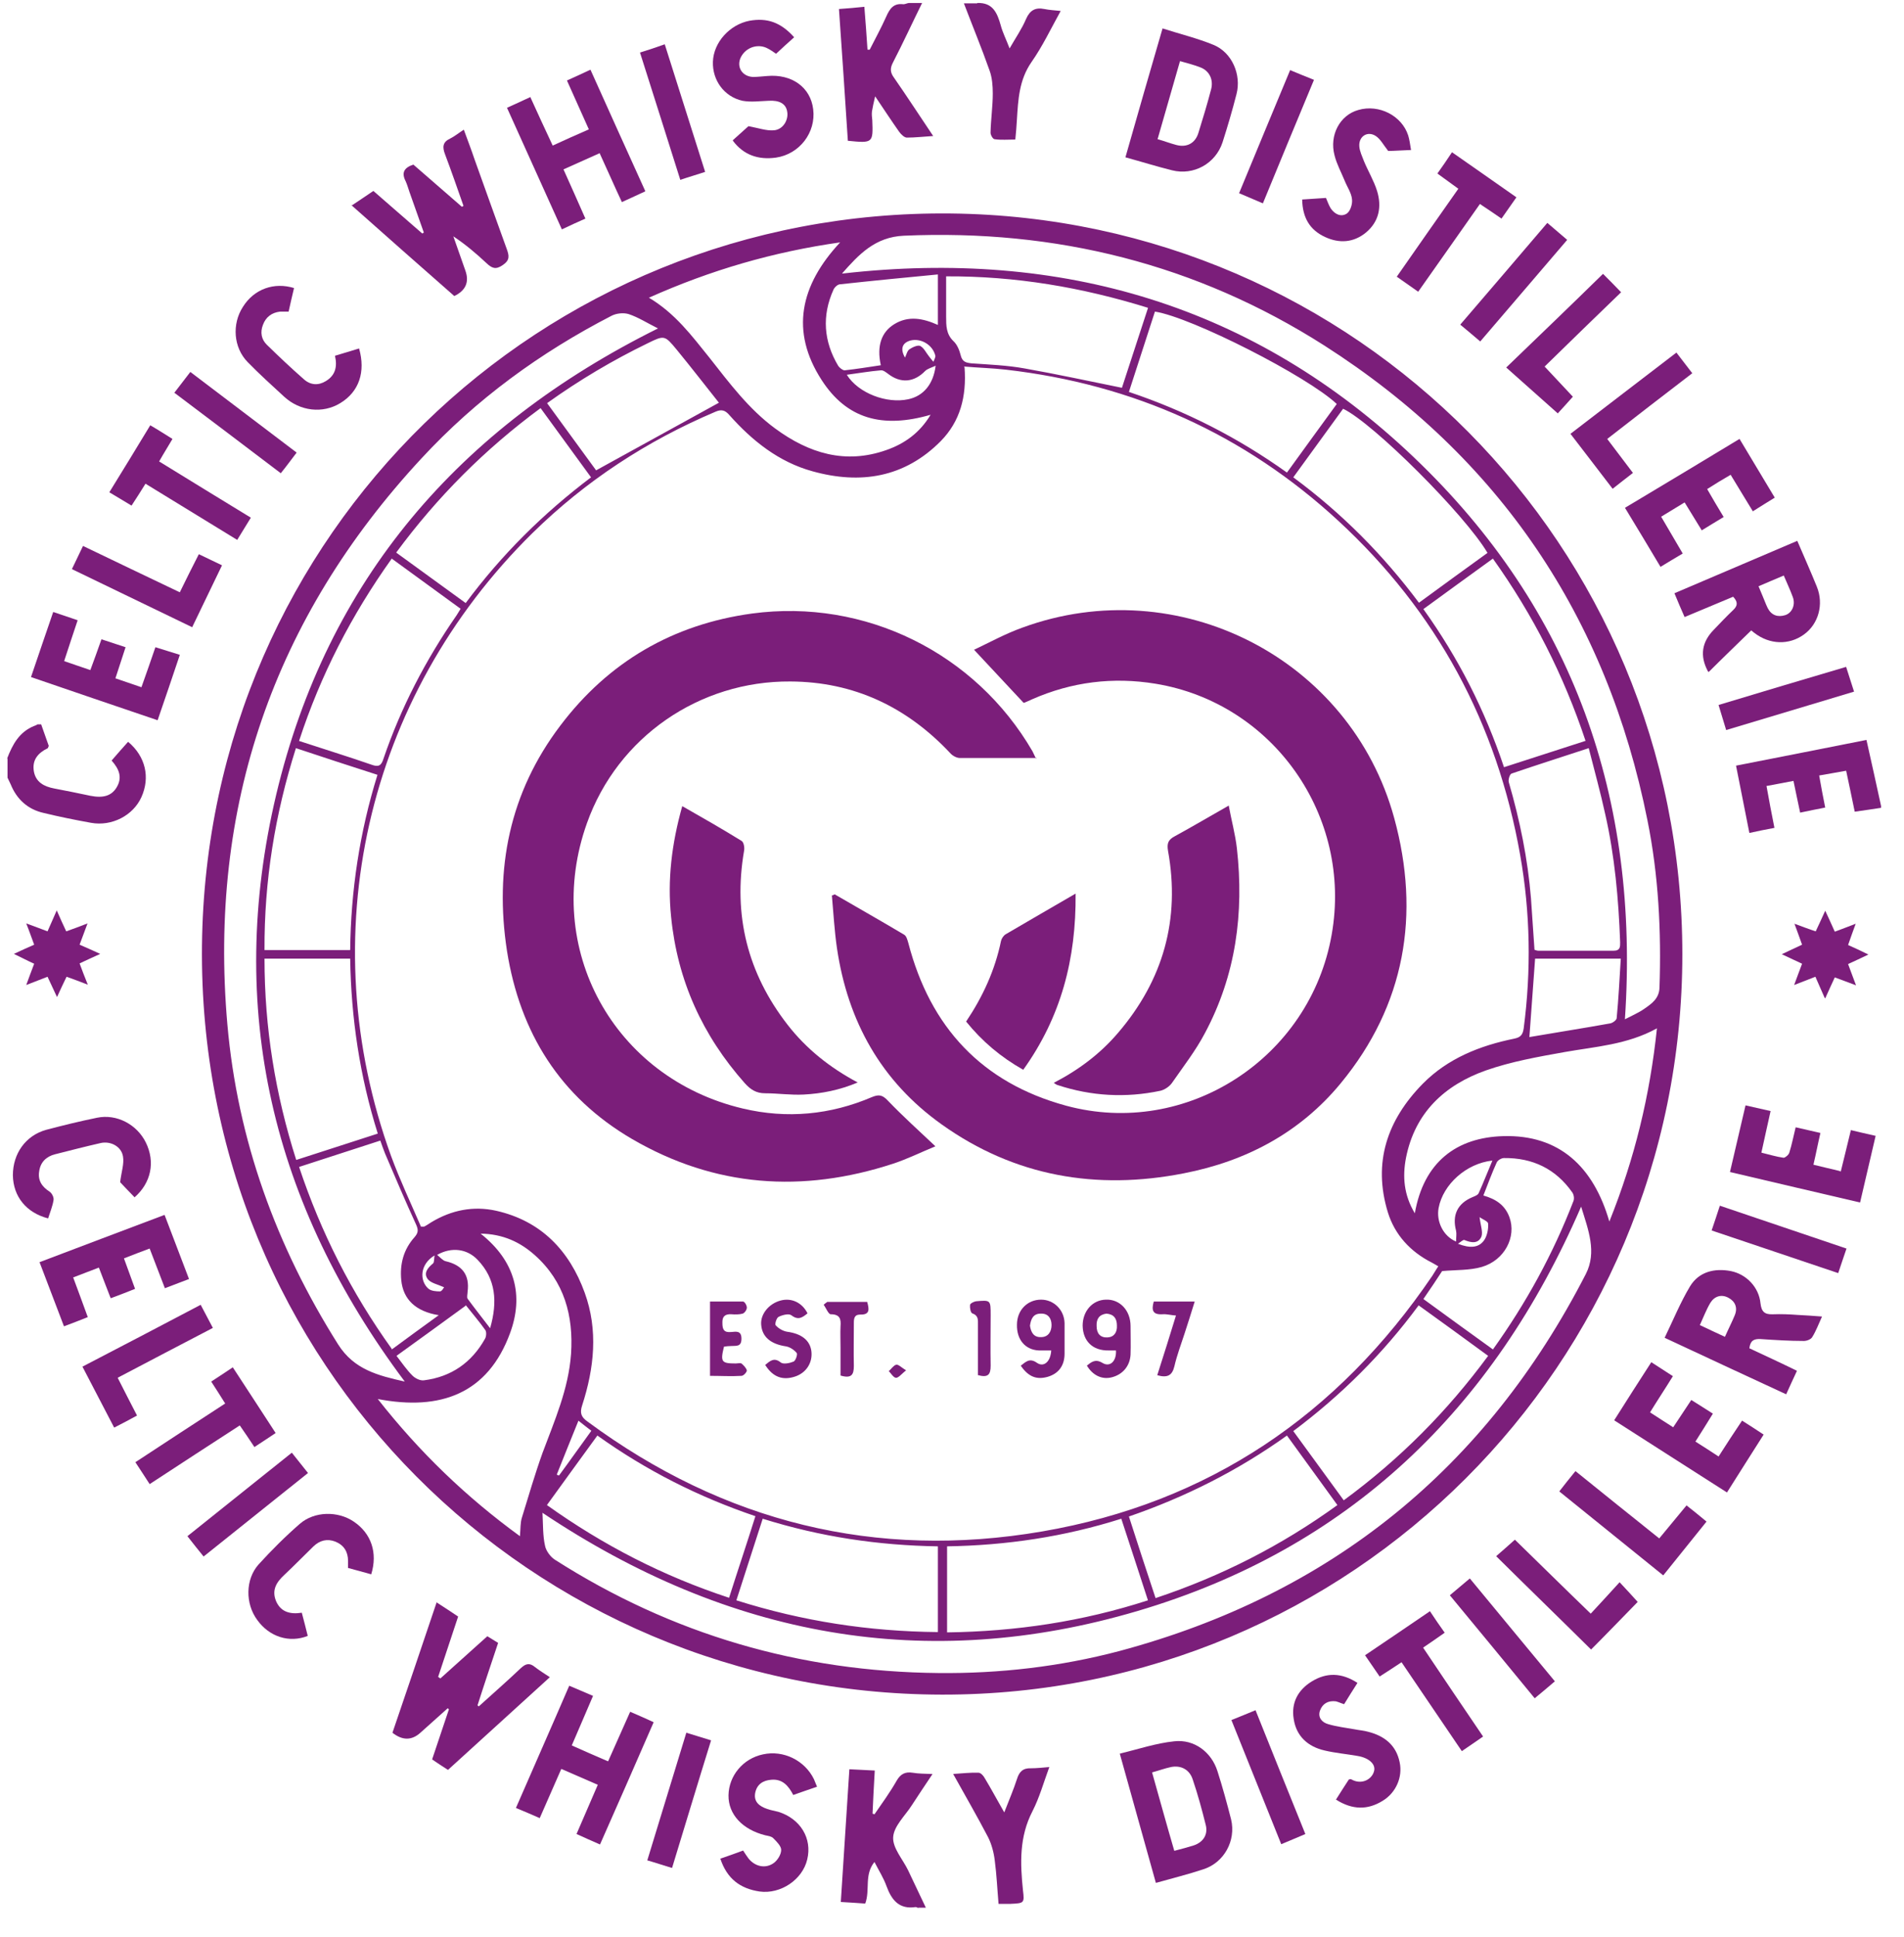 <svg width="60" height="61" viewBox="0 0 60 61" fill="none" xmlns="http://www.w3.org/2000/svg">
<path d="M28.936 60.095C28.936 60.095 28.876 60.065 28.856 60.065C28.336 60.145 28.096 59.845 27.936 59.405C27.846 59.155 27.706 58.935 27.556 58.645C27.226 59.055 27.426 59.525 27.266 59.955C27.036 59.935 26.786 59.925 26.496 59.905C26.586 58.515 26.676 57.135 26.766 55.725C27.046 55.735 27.296 55.755 27.566 55.765C27.536 56.255 27.516 56.695 27.496 57.125C27.516 57.125 27.536 57.135 27.556 57.145C27.796 56.795 28.046 56.455 28.256 56.085C28.376 55.875 28.526 55.795 28.766 55.835C28.946 55.865 29.136 55.865 29.386 55.875C29.146 56.235 28.936 56.545 28.736 56.855C28.526 57.185 28.166 57.515 28.146 57.865C28.126 58.205 28.446 58.555 28.616 58.905C28.806 59.295 28.986 59.695 29.176 60.085H28.936V60.095Z" fill="#7B1E7A"/>
<path d="M29.058 0.094C28.747 0.724 28.457 1.354 28.137 1.974C28.038 2.164 28.058 2.294 28.177 2.454C28.587 3.044 28.977 3.644 29.407 4.284C29.098 4.304 28.837 4.334 28.578 4.334C28.497 4.334 28.398 4.234 28.337 4.154C28.098 3.814 27.867 3.464 27.578 3.034C27.527 3.254 27.497 3.384 27.477 3.514C27.468 3.604 27.477 3.694 27.488 3.784C27.517 4.504 27.508 4.514 26.718 4.434C26.628 3.064 26.538 1.684 26.438 0.284C26.707 0.264 26.968 0.244 27.238 0.214C27.277 0.684 27.308 1.124 27.337 1.564H27.407C27.578 1.224 27.767 0.884 27.927 0.524C28.038 0.274 28.157 0.094 28.468 0.134C28.517 0.134 28.578 0.104 28.637 0.094C28.777 0.094 28.918 0.094 29.058 0.094Z" fill="#7B1E7A"/>
<path d="M59.267 25.445C59.007 25.485 58.737 25.525 58.447 25.565C58.357 25.145 58.277 24.725 58.177 24.275C57.887 24.325 57.627 24.375 57.327 24.425C57.387 24.775 57.447 25.085 57.517 25.435C57.257 25.485 57.007 25.535 56.727 25.595C56.657 25.255 56.587 24.945 56.517 24.595C56.237 24.645 55.967 24.705 55.667 24.755C55.747 25.205 55.827 25.625 55.917 26.075C55.647 26.125 55.397 26.175 55.127 26.235C54.987 25.515 54.847 24.825 54.707 24.115C56.097 23.845 57.447 23.575 58.817 23.305C58.977 24.015 59.127 24.695 59.277 25.385V25.445H59.267Z" fill="#7B1E7A"/>
<path d="M0.227 23.884C0.397 23.445 0.607 23.054 1.077 22.864C1.117 22.854 1.147 22.834 1.187 22.814C1.217 22.814 1.247 22.814 1.297 22.814C1.377 23.044 1.457 23.274 1.537 23.494C1.517 23.524 1.517 23.555 1.507 23.564C1.197 23.715 1.007 23.934 1.067 24.294C1.127 24.634 1.387 24.774 1.707 24.834C2.087 24.904 2.467 24.985 2.847 25.064C3.257 25.145 3.507 25.064 3.667 24.814C3.867 24.494 3.757 24.224 3.517 23.954C3.687 23.755 3.867 23.554 4.037 23.364C4.587 23.824 4.737 24.485 4.457 25.105C4.197 25.684 3.527 26.035 2.867 25.915C2.367 25.825 1.867 25.724 1.377 25.605C0.877 25.494 0.527 25.174 0.337 24.704C0.307 24.634 0.267 24.564 0.237 24.494C0.237 24.294 0.237 24.095 0.237 23.895L0.227 23.884Z" fill="#7B1E7A"/>
<path d="M30.795 0.095C31.285 0.075 31.425 0.405 31.535 0.795C31.595 1.025 31.705 1.235 31.815 1.525C32.015 1.175 32.205 0.905 32.335 0.595C32.455 0.325 32.625 0.225 32.915 0.285C33.065 0.315 33.225 0.325 33.425 0.345C33.115 0.905 32.855 1.455 32.505 1.955C32.115 2.515 32.085 3.135 32.045 3.775C32.035 3.985 32.015 4.185 31.995 4.395C31.755 4.395 31.555 4.415 31.345 4.385C31.285 4.385 31.205 4.235 31.215 4.165C31.225 3.755 31.285 3.345 31.285 2.945C31.285 2.705 31.265 2.445 31.185 2.225C30.935 1.515 30.645 0.815 30.375 0.105C30.515 0.105 30.655 0.105 30.795 0.105V0.095Z" fill="#7B1E7A"/>
<path d="M53.015 30.054C53.015 42.974 42.585 53.394 29.685 53.374C16.745 53.354 6.225 42.934 6.365 29.774C6.505 16.824 17.035 6.584 29.965 6.724C42.715 6.864 53.015 17.164 53.015 30.054ZM30.395 11.564C30.465 12.494 30.255 13.274 29.645 13.894C28.505 15.044 27.115 15.264 25.605 14.844C24.545 14.554 23.705 13.884 22.985 13.074C22.855 12.924 22.745 12.884 22.555 12.964C20.385 13.884 18.455 15.144 16.775 16.794C11.525 21.964 9.815 29.494 12.325 36.414C12.605 37.174 12.955 37.914 13.265 38.634C13.345 38.634 13.365 38.634 13.365 38.634C13.445 38.594 13.515 38.544 13.595 38.494C14.225 38.114 14.915 37.974 15.635 38.134C17.055 38.454 17.945 39.394 18.425 40.714C18.855 41.894 18.725 43.094 18.345 44.264C18.265 44.504 18.315 44.634 18.515 44.774C22.805 47.944 27.605 49.134 32.845 48.234C38.075 47.334 42.155 44.574 45.135 40.184C45.195 40.094 45.255 39.984 45.325 39.884C45.235 39.834 45.175 39.794 45.115 39.764C44.445 39.424 43.955 38.894 43.735 38.184C43.255 36.614 43.715 35.274 44.835 34.134C45.625 33.334 46.635 32.934 47.715 32.714C47.915 32.674 47.985 32.594 48.015 32.394C48.255 30.564 48.225 28.744 47.905 26.934C47.175 22.784 45.275 19.264 42.175 16.404C39.215 13.674 35.705 12.104 31.705 11.644C31.275 11.594 30.835 11.584 30.375 11.544L30.395 11.564ZM26.565 8.614C33.445 7.834 39.525 9.614 44.555 14.404C49.575 19.184 51.675 25.154 51.205 32.104C51.435 31.984 51.645 31.894 51.815 31.774C52.045 31.614 52.285 31.454 52.295 31.104C52.355 29.334 52.265 27.564 51.915 25.834C50.635 19.424 47.245 14.404 41.735 10.884C37.705 8.314 33.265 7.214 28.485 7.424C27.575 7.464 27.065 8.014 26.535 8.614H26.565ZM17.095 47.644C17.115 48.044 17.105 48.374 17.175 48.684C17.205 48.844 17.345 49.034 17.485 49.124C21.165 51.474 25.205 52.654 29.575 52.694C31.495 52.714 33.405 52.494 35.265 52.004C41.925 50.224 46.825 46.254 49.975 40.124C50.325 39.434 50.055 38.744 49.825 38.004C47.055 44.404 42.485 48.784 35.835 50.744C29.185 52.704 22.955 51.564 17.105 47.654L17.095 47.644ZM20.735 10.344C20.395 10.174 20.115 9.994 19.815 9.894C19.655 9.844 19.435 9.864 19.275 9.944C17.025 11.104 15.005 12.574 13.285 14.434C8.615 19.464 6.565 25.424 7.165 32.264C7.485 35.904 8.705 39.254 10.655 42.344C11.155 43.134 11.905 43.324 12.755 43.514C8.575 37.934 7.105 31.774 8.705 25.024C10.315 18.264 14.455 13.464 20.735 10.344ZM15.145 38.854C16.245 39.724 16.505 40.814 16.075 41.984C15.375 43.894 13.885 44.444 11.905 44.064C13.225 45.744 14.695 47.154 16.385 48.384C16.405 48.154 16.395 47.964 16.445 47.804C16.655 47.124 16.855 46.434 17.095 45.764C17.475 44.744 17.915 43.754 17.995 42.644C18.075 41.444 17.785 40.364 16.855 39.534C16.395 39.124 15.855 38.864 15.135 38.854H15.145ZM20.445 9.374C21.285 9.874 21.805 10.584 22.355 11.264C22.985 12.064 23.595 12.884 24.425 13.494C25.485 14.274 26.635 14.634 27.935 14.174C28.505 13.974 28.985 13.634 29.325 13.064C27.805 13.504 26.685 13.194 25.895 11.974C24.895 10.434 25.215 8.984 26.475 7.634C24.365 7.934 22.405 8.504 20.455 9.374H20.445ZM52.205 32.394C51.275 32.904 50.275 32.964 49.315 33.134C48.475 33.284 47.625 33.434 46.825 33.714C45.525 34.174 44.585 35.044 44.305 36.474C44.195 37.054 44.235 37.634 44.585 38.214C44.865 36.604 45.895 35.824 47.375 35.784C49.135 35.734 50.215 36.744 50.715 38.474C51.515 36.484 51.995 34.494 52.215 32.384L52.205 32.394ZM24.035 47.834C23.755 48.714 23.475 49.554 23.205 50.404C25.295 51.064 27.385 51.384 29.555 51.404V48.704C27.675 48.674 25.855 48.404 24.035 47.834ZM11.035 29.934C11.055 28.044 11.335 26.204 11.895 24.404C11.025 24.124 10.195 23.854 9.325 23.564C8.665 25.644 8.325 27.744 8.335 29.924H11.035V29.934ZM48.355 29.914C48.355 29.914 48.435 29.944 48.475 29.944C49.265 29.944 50.055 29.944 50.845 29.944C51.065 29.944 51.055 29.814 51.055 29.674C51.005 28.314 50.885 26.964 50.585 25.644C50.435 24.954 50.245 24.274 50.065 23.564C49.215 23.844 48.425 24.094 47.635 24.364C47.575 24.384 47.525 24.554 47.545 24.634C47.895 25.834 48.145 27.054 48.245 28.294C48.285 28.834 48.315 29.364 48.355 29.904V29.914ZM11.905 35.704C11.335 33.894 11.065 32.064 11.035 30.194H8.335C8.335 32.364 8.675 34.464 9.335 36.534C10.195 36.254 11.035 35.984 11.905 35.704ZM17.235 47.404C19.015 48.674 20.905 49.644 22.975 50.324C23.255 49.444 23.535 48.614 23.805 47.754C22.005 47.144 20.365 46.314 18.825 45.214C18.295 45.944 17.775 46.654 17.235 47.404ZM47.045 17.594C46.295 18.134 45.585 18.654 44.855 19.184C45.965 20.734 46.795 22.374 47.395 24.164C48.265 23.884 49.095 23.614 49.965 23.334C49.275 21.264 48.315 19.374 47.045 17.594ZM35.575 12.344C37.365 12.944 39.015 13.784 40.555 14.884C41.085 14.154 41.605 13.434 42.125 12.724C41.205 11.854 37.555 9.994 36.395 9.814C36.125 10.644 35.855 11.484 35.575 12.344ZM9.415 23.334C10.205 23.594 10.955 23.824 11.705 24.084C11.925 24.164 12.015 24.124 12.085 23.894C12.635 22.284 13.415 20.784 14.385 19.384C14.425 19.324 14.465 19.254 14.515 19.174C13.785 18.644 13.075 18.124 12.345 17.594C11.075 19.374 10.105 21.254 9.425 23.334H9.415ZM42.145 47.404C41.605 46.664 41.085 45.944 40.555 45.214C39.005 46.324 37.345 47.154 35.575 47.764C35.855 48.634 36.125 49.464 36.415 50.334C38.485 49.644 40.375 48.684 42.145 47.404ZM12.485 17.404C13.225 17.944 13.945 18.464 14.675 18.994C15.805 17.474 17.115 16.174 18.625 15.034C18.085 14.294 17.565 13.584 17.035 12.854C15.285 14.144 13.785 15.644 12.485 17.404ZM29.845 48.704V51.414C32.015 51.384 34.105 51.074 36.175 50.404C35.895 49.534 35.615 48.694 35.335 47.834C33.535 48.404 31.715 48.674 29.835 48.704H29.845ZM40.755 15.034C42.285 16.164 43.585 17.474 44.715 18.984C45.455 18.444 46.165 17.924 46.875 17.414C46.175 16.224 43.285 13.334 42.325 12.874C41.815 13.584 41.295 14.284 40.755 15.034ZM42.345 47.254C44.115 45.954 45.605 44.454 46.895 42.704C46.155 42.164 45.445 41.644 44.705 41.114C43.575 42.644 42.265 43.944 40.755 45.074C41.285 45.804 41.805 46.514 42.345 47.254ZM36.175 9.694C34.075 9.044 31.995 8.694 29.815 8.704C29.815 9.154 29.815 9.564 29.815 9.974C29.815 10.254 29.815 10.524 30.045 10.744C30.165 10.854 30.235 11.034 30.275 11.194C30.325 11.394 30.435 11.424 30.615 11.444C31.175 11.484 31.735 11.504 32.285 11.604C33.305 11.784 34.315 12.004 35.355 12.214C35.615 11.424 35.885 10.584 36.175 9.704V9.694ZM12.345 42.504C12.845 42.134 13.315 41.794 13.825 41.424C13.095 41.304 12.705 40.924 12.645 40.324C12.595 39.814 12.715 39.354 13.065 38.964C13.185 38.824 13.185 38.734 13.115 38.574C12.775 37.834 12.455 37.084 12.135 36.334C12.085 36.204 12.035 36.074 11.985 35.924C11.125 36.204 10.285 36.474 9.425 36.754C10.115 38.824 11.075 40.714 12.345 42.484V42.504ZM47.045 42.504C48.105 41.024 48.945 39.484 49.585 37.824C49.615 37.744 49.595 37.624 49.545 37.554C49.025 36.814 48.295 36.464 47.395 36.474C47.315 36.474 47.195 36.544 47.165 36.614C47.015 36.944 46.885 37.294 46.745 37.654C47.135 37.764 47.425 37.954 47.565 38.334C47.795 38.954 47.415 39.694 46.695 39.904C46.315 40.014 45.895 39.994 45.445 40.034C45.285 40.284 45.075 40.594 44.855 40.914C45.585 41.444 46.295 41.964 47.035 42.494L47.045 42.504ZM17.245 12.704C17.785 13.444 18.305 14.154 18.785 14.814C20.095 14.094 21.365 13.394 22.655 12.684C22.225 12.144 21.785 11.574 21.325 11.014C20.945 10.554 20.935 10.554 20.405 10.814C19.315 11.344 18.265 11.964 17.245 12.694V12.704ZM27.755 11.494C27.625 10.894 27.775 10.464 28.175 10.214C28.625 9.934 29.085 10.024 29.555 10.234V8.644C28.505 8.744 27.485 8.844 26.475 8.954C26.395 8.954 26.295 9.054 26.265 9.124C25.895 9.944 25.955 10.754 26.415 11.524C26.455 11.584 26.555 11.664 26.615 11.664C26.985 11.624 27.355 11.564 27.755 11.504V11.494ZM48.375 30.194C48.315 31.014 48.255 31.824 48.195 32.664C49.065 32.514 49.905 32.384 50.735 32.234C50.815 32.224 50.935 32.134 50.945 32.074C51.005 31.454 51.035 30.834 51.075 30.194H48.375ZM14.675 41.124C13.945 41.654 13.235 42.174 12.495 42.704C12.665 42.924 12.815 43.144 12.995 43.324C13.085 43.414 13.245 43.494 13.365 43.474C14.225 43.364 14.865 42.914 15.285 42.164C15.325 42.094 15.335 41.954 15.295 41.894C15.105 41.624 14.895 41.384 14.675 41.104V41.124ZM29.495 11.514C29.345 11.584 29.225 11.614 29.155 11.684C28.805 12.044 28.385 12.084 27.985 11.774C27.915 11.724 27.835 11.654 27.755 11.664C27.405 11.694 27.055 11.754 26.685 11.804C27.045 12.384 27.945 12.724 28.625 12.574C29.095 12.474 29.415 12.104 29.485 11.514H29.495ZM13.775 39.524C13.875 39.604 13.955 39.704 14.045 39.724C14.565 39.844 14.805 40.154 14.735 40.684C14.735 40.754 14.705 40.854 14.735 40.904C14.955 41.204 15.185 41.494 15.445 41.834C15.685 40.994 15.625 40.284 15.055 39.684C14.725 39.334 14.235 39.264 13.775 39.524ZM47.025 36.554C46.205 36.644 45.475 37.304 45.335 38.044C45.255 38.464 45.475 38.934 45.885 39.104C45.885 38.974 45.905 38.864 45.885 38.764C45.755 38.274 45.925 37.904 46.405 37.704C46.475 37.674 46.565 37.644 46.595 37.584C46.745 37.254 46.875 36.914 47.025 36.564V36.554ZM18.225 44.754C17.985 45.344 17.765 45.894 17.545 46.444C17.565 46.454 17.585 46.464 17.615 46.474C17.955 46.014 18.285 45.544 18.635 45.064C18.505 44.964 18.385 44.874 18.225 44.744V44.754ZM28.505 11.294C28.565 11.174 28.585 11.054 28.655 11.004C28.755 10.934 28.915 10.864 28.995 10.894C29.115 10.954 29.185 11.114 29.275 11.224C29.325 11.284 29.365 11.344 29.415 11.394C29.435 11.334 29.485 11.254 29.475 11.204C29.395 10.864 29.025 10.644 28.695 10.724C28.435 10.794 28.355 10.984 28.525 11.274L28.505 11.294ZM46.625 38.334C46.655 38.594 46.735 38.794 46.685 38.944C46.585 39.184 46.355 39.144 46.145 39.054C46.105 39.044 46.035 39.114 45.945 39.174C46.325 39.324 46.605 39.304 46.775 39.054C46.865 38.914 46.905 38.714 46.895 38.544C46.895 38.464 46.715 38.404 46.625 38.334ZM13.705 39.534C13.215 39.824 13.225 40.344 13.495 40.584C13.585 40.664 13.745 40.674 13.865 40.674C13.925 40.674 13.985 40.554 13.995 40.544C13.795 40.454 13.585 40.414 13.485 40.294C13.335 40.104 13.475 39.934 13.645 39.794C13.685 39.764 13.675 39.664 13.695 39.534H13.705Z" fill="#7B1E7A"/>
<path d="M13.737 50.455C13.997 50.625 14.217 50.765 14.437 50.915C14.227 51.555 14.017 52.185 13.807 52.815C13.827 52.835 13.857 52.845 13.877 52.865C14.367 52.425 14.857 51.985 15.357 51.535C15.467 51.605 15.567 51.665 15.697 51.745C15.477 52.405 15.257 53.055 15.047 53.715C15.057 53.715 15.077 53.735 15.087 53.745C15.527 53.345 15.977 52.955 16.407 52.545C16.567 52.395 16.687 52.365 16.857 52.505C16.997 52.615 17.147 52.705 17.327 52.825C16.247 53.805 15.187 54.775 14.117 55.745C13.947 55.635 13.787 55.535 13.617 55.415C13.797 54.885 13.967 54.365 14.147 53.835C14.137 53.825 14.117 53.815 14.107 53.805C13.817 54.065 13.537 54.315 13.247 54.575C12.974 54.822 12.681 54.822 12.367 54.575C12.827 53.225 13.287 51.875 13.757 50.475L13.737 50.455Z" fill="#7B1E7A"/>
<path d="M11.066 6.484C11.316 6.314 11.536 6.174 11.766 6.014C12.286 6.464 12.796 6.914 13.306 7.354C13.326 7.344 13.346 7.334 13.356 7.324C13.206 6.904 13.056 6.474 12.906 6.054C12.866 5.944 12.836 5.824 12.786 5.714C12.646 5.444 12.726 5.284 13.026 5.184C13.526 5.624 14.046 6.064 14.556 6.514C14.576 6.504 14.586 6.494 14.606 6.484C14.416 5.944 14.226 5.394 14.026 4.864C13.936 4.634 13.946 4.474 14.186 4.364C14.326 4.294 14.446 4.194 14.616 4.084C14.736 4.414 14.856 4.724 14.956 5.024C15.296 5.964 15.626 6.904 15.966 7.834C16.046 8.054 16.076 8.194 15.836 8.354C15.616 8.504 15.496 8.444 15.326 8.284C15.006 7.984 14.676 7.704 14.286 7.444C14.416 7.804 14.536 8.164 14.666 8.524C14.793 8.884 14.676 9.151 14.316 9.324C13.246 8.384 12.166 7.434 11.076 6.464L11.066 6.484Z" fill="#7B1E7A"/>
<path d="M56.646 17.055C56.856 17.545 57.066 18.015 57.256 18.485C57.476 19.035 57.306 19.655 56.846 19.985C56.376 20.325 55.766 20.305 55.286 19.935C55.256 19.915 55.226 19.885 55.186 19.855C54.736 20.295 54.286 20.725 53.846 21.165C53.826 21.145 53.816 21.145 53.816 21.135C53.562 20.655 53.626 20.222 54.006 19.835C54.206 19.625 54.406 19.415 54.616 19.215C54.766 19.075 54.766 18.955 54.616 18.795C54.116 19.005 53.616 19.215 53.086 19.435C52.976 19.185 52.876 18.955 52.766 18.685C54.056 18.135 55.326 17.595 56.636 17.035L56.646 17.055ZM56.216 18.125C55.926 18.245 55.676 18.355 55.416 18.465C55.506 18.685 55.586 18.865 55.656 19.045C55.676 19.085 55.686 19.115 55.706 19.155C55.826 19.385 56.026 19.445 56.256 19.375C56.476 19.305 56.586 19.045 56.496 18.805C56.416 18.585 56.316 18.375 56.206 18.115L56.216 18.125Z" fill="#7B1E7A"/>
<path d="M57.417 41.465C57.307 41.705 57.227 41.925 57.107 42.115C57.067 42.185 56.937 42.235 56.847 42.235C56.387 42.235 55.927 42.205 55.477 42.175C55.267 42.165 55.157 42.225 55.127 42.465C55.617 42.695 56.117 42.925 56.627 43.175C56.517 43.415 56.407 43.645 56.287 43.915C55.017 43.325 53.757 42.745 52.457 42.135C52.727 41.575 52.957 41.015 53.257 40.515C53.537 40.055 54.027 39.935 54.547 40.035C55.037 40.135 55.427 40.545 55.477 41.045C55.507 41.315 55.607 41.405 55.867 41.395C56.127 41.385 56.387 41.395 56.647 41.415C56.887 41.425 57.127 41.445 57.407 41.465H57.417ZM54.357 42.105C54.467 41.855 54.577 41.645 54.667 41.425C54.767 41.185 54.677 40.985 54.467 40.875C54.247 40.755 54.027 40.825 53.897 41.035C53.767 41.255 53.677 41.495 53.567 41.735C53.837 41.865 54.077 41.975 54.357 42.105Z" fill="#7B1E7A"/>
<path d="M35.285 55.234C35.865 55.094 36.425 54.904 37.005 54.844C37.635 54.774 38.175 55.184 38.365 55.784C38.525 56.284 38.665 56.794 38.795 57.304C38.955 57.974 38.575 58.664 37.925 58.874C37.445 59.034 36.955 59.154 36.425 59.304C36.045 57.954 35.675 56.614 35.285 55.224V55.234ZM36.305 55.824C36.545 56.674 36.765 57.474 37.005 58.294C37.235 58.234 37.425 58.184 37.615 58.124C37.915 58.024 38.075 57.784 37.995 57.474C37.875 56.994 37.745 56.514 37.585 56.044C37.485 55.734 37.215 55.594 36.905 55.654C36.715 55.694 36.525 55.764 36.305 55.824Z" fill="#7B1E7A"/>
<path d="M35.465 4.955C35.855 3.585 36.235 2.265 36.635 0.895C37.195 1.075 37.735 1.205 38.245 1.415C38.825 1.655 39.125 2.355 38.965 2.965C38.835 3.475 38.685 3.985 38.525 4.484C38.305 5.154 37.615 5.535 36.935 5.364C36.455 5.245 35.975 5.095 35.465 4.955ZM36.485 4.385C36.695 4.445 36.875 4.515 37.065 4.565C37.395 4.655 37.665 4.515 37.765 4.185C37.905 3.735 38.045 3.275 38.165 2.815C38.245 2.515 38.115 2.235 37.835 2.125C37.635 2.045 37.425 1.994 37.185 1.925C36.945 2.764 36.715 3.565 36.475 4.395L36.485 4.385Z" fill="#7B1E7A"/>
<path d="M16.706 3.045C16.947 3.575 17.177 4.075 17.417 4.585C17.807 4.405 18.166 4.245 18.556 4.075C18.326 3.555 18.096 3.055 17.866 2.535C18.116 2.425 18.347 2.315 18.607 2.195C19.177 3.465 19.747 4.725 20.337 6.025C20.096 6.135 19.867 6.245 19.597 6.365C19.357 5.855 19.137 5.345 18.896 4.825C18.517 4.995 18.157 5.155 17.757 5.335C17.987 5.855 18.217 6.355 18.447 6.885C18.197 6.995 17.956 7.105 17.706 7.225C17.127 5.945 16.557 4.685 15.977 3.395C16.227 3.285 16.457 3.175 16.717 3.055L16.706 3.045Z" fill="#7B1E7A"/>
<path d="M19.168 55.464C19.408 54.924 19.628 54.434 19.858 53.914C20.108 54.024 20.348 54.124 20.598 54.244C20.038 55.534 19.478 56.804 18.908 58.094C18.658 57.984 18.428 57.884 18.168 57.764C18.398 57.234 18.608 56.744 18.838 56.214C18.448 56.044 18.078 55.884 17.688 55.714C17.458 56.244 17.238 56.744 17.008 57.264C16.758 57.154 16.528 57.054 16.258 56.944C16.818 55.654 17.378 54.394 17.938 53.094C18.188 53.204 18.418 53.294 18.688 53.414C18.468 53.934 18.248 54.434 18.018 54.974C18.398 55.144 18.758 55.304 19.158 55.474L19.168 55.464Z" fill="#7B1E7A"/>
<path d="M22.688 58.545C22.948 58.455 23.177 58.375 23.418 58.285C23.477 58.375 23.527 58.455 23.587 58.535C23.797 58.795 24.128 58.865 24.387 58.675C24.508 58.585 24.617 58.405 24.617 58.265C24.617 58.145 24.477 58.005 24.367 57.895C24.308 57.835 24.207 57.825 24.117 57.805C23.398 57.625 22.948 57.145 22.957 56.545C22.968 55.925 23.418 55.385 24.047 55.255C24.688 55.115 25.358 55.445 25.648 56.035C25.677 56.105 25.707 56.175 25.747 56.275C25.488 56.365 25.247 56.445 24.997 56.535C24.848 56.245 24.657 56.025 24.308 56.055C24.038 56.075 23.848 56.205 23.797 56.475C23.747 56.755 23.938 56.895 24.177 56.975C24.288 57.015 24.407 57.035 24.527 57.065C25.227 57.285 25.598 57.905 25.438 58.565C25.288 59.205 24.598 59.665 23.938 59.575C23.328 59.485 22.907 59.175 22.698 58.535L22.688 58.545Z" fill="#7B1E7A"/>
<path d="M23.096 4.414C23.286 4.244 23.476 4.074 23.586 3.974C23.906 4.034 24.156 4.124 24.386 4.104C24.676 4.084 24.856 3.774 24.806 3.514C24.766 3.264 24.556 3.154 24.226 3.174C23.946 3.184 23.666 3.224 23.396 3.174C22.816 3.044 22.446 2.524 22.466 1.944C22.486 1.334 22.996 0.774 23.616 0.654C24.176 0.554 24.606 0.704 25.026 1.174C24.836 1.344 24.646 1.514 24.456 1.694C24.366 1.634 24.286 1.574 24.206 1.534C23.926 1.374 23.566 1.464 23.386 1.734C23.176 2.044 23.346 2.404 23.726 2.424C23.876 2.424 24.026 2.404 24.176 2.394C24.956 2.324 25.546 2.754 25.626 3.444C25.716 4.174 25.196 4.854 24.456 4.964C23.886 5.044 23.426 4.874 23.096 4.434V4.414Z" fill="#7B1E7A"/>
<path d="M2.027 20.825C2.307 20.925 2.567 21.005 2.847 21.105C2.967 20.785 3.077 20.475 3.197 20.135C3.447 20.215 3.687 20.295 3.957 20.385C3.847 20.715 3.747 21.025 3.637 21.365C3.907 21.455 4.167 21.545 4.457 21.645C4.607 21.225 4.747 20.825 4.897 20.385C5.147 20.465 5.387 20.535 5.667 20.625C5.437 21.315 5.207 21.985 4.967 22.685C3.637 22.235 2.317 21.785 0.977 21.325C1.217 20.625 1.437 19.965 1.677 19.275C1.947 19.365 2.187 19.445 2.447 19.535C2.307 19.965 2.167 20.365 2.027 20.805V20.825Z" fill="#7B1E7A"/>
<path d="M53.027 17.434C52.777 17.584 52.567 17.704 52.327 17.854C51.957 17.234 51.597 16.634 51.207 15.994C52.417 15.274 53.607 14.554 54.817 13.824C55.187 14.444 55.547 15.044 55.927 15.674C55.697 15.814 55.477 15.954 55.237 16.104C55.007 15.724 54.777 15.354 54.537 14.954C54.277 15.104 54.047 15.244 53.797 15.404C53.967 15.704 54.137 15.984 54.317 16.284C54.087 16.424 53.867 16.554 53.627 16.704C53.447 16.414 53.277 16.134 53.087 15.824C52.837 15.974 52.607 16.114 52.347 16.274C52.577 16.664 52.797 17.044 53.027 17.434Z" fill="#7B1E7A"/>
<path d="M3.486 40.884C3.356 40.544 3.236 40.244 3.116 39.924C2.836 40.034 2.586 40.124 2.306 40.234C2.466 40.654 2.606 41.054 2.766 41.484C2.516 41.584 2.286 41.674 2.016 41.774C1.756 41.094 1.506 40.434 1.246 39.754C2.566 39.254 3.856 38.764 5.186 38.264C5.446 38.944 5.696 39.604 5.956 40.284C5.696 40.384 5.456 40.474 5.196 40.574C5.036 40.144 4.876 39.754 4.716 39.324C4.446 39.424 4.186 39.524 3.906 39.634C4.026 39.964 4.136 40.264 4.256 40.594C4.006 40.694 3.776 40.784 3.506 40.884H3.486Z" fill="#7B1E7A"/>
<path d="M54.417 47.004C53.217 46.234 52.047 45.494 50.867 44.734C51.257 44.114 51.637 43.524 52.037 42.904C52.267 43.054 52.487 43.194 52.717 43.344C52.477 43.734 52.237 44.094 51.997 44.484C52.237 44.644 52.467 44.784 52.727 44.954C52.917 44.664 53.097 44.394 53.297 44.094C53.527 44.234 53.737 44.374 53.977 44.524C53.797 44.814 53.627 45.094 53.427 45.404C53.667 45.554 53.897 45.704 54.157 45.874C54.397 45.494 54.637 45.134 54.897 44.744C55.117 44.884 55.337 45.024 55.577 45.184C55.187 45.794 54.817 46.384 54.417 47.014V47.004Z" fill="#7B1E7A"/>
<path d="M58.006 36.904C58.116 36.465 58.216 36.044 58.326 35.594C58.586 35.654 58.826 35.715 59.106 35.775C58.946 36.465 58.786 37.145 58.616 37.874C57.256 37.554 55.906 37.245 54.516 36.914C54.686 36.205 54.836 35.525 55.006 34.815C55.276 34.874 55.526 34.934 55.796 34.994C55.696 35.434 55.606 35.854 55.506 36.304C55.756 36.364 55.976 36.434 56.206 36.465C56.256 36.465 56.366 36.374 56.386 36.304C56.466 36.054 56.516 35.785 56.586 35.505C56.846 35.565 57.096 35.624 57.366 35.684C57.286 36.024 57.226 36.344 57.146 36.684C57.426 36.754 57.696 36.815 57.986 36.885L58.006 36.904Z" fill="#7B1E7A"/>
<path d="M42.097 56.685C42.247 56.445 42.377 56.245 42.507 56.045C42.547 56.045 42.567 56.025 42.587 56.045C42.907 56.225 43.227 56.045 43.297 55.795C43.367 55.575 43.147 55.365 42.777 55.305C42.437 55.245 42.087 55.215 41.747 55.135C41.217 55.015 40.847 54.685 40.767 54.135C40.687 53.635 40.897 53.235 41.327 52.965C41.807 52.665 42.287 52.685 42.777 53.005C42.637 53.225 42.497 53.445 42.357 53.675C42.257 53.645 42.177 53.605 42.097 53.585C41.857 53.555 41.677 53.655 41.597 53.875C41.517 54.095 41.667 54.255 41.857 54.305C42.127 54.385 42.397 54.415 42.677 54.465C42.827 54.495 42.977 54.505 43.117 54.545C43.627 54.675 43.997 54.965 44.107 55.505C44.207 55.975 43.987 56.465 43.577 56.715C43.097 57.015 42.617 57.005 42.107 56.685H42.097Z" fill="#7B1E7A"/>
<path d="M44.475 4.724C44.175 4.734 43.935 4.754 43.745 4.754C43.595 4.564 43.505 4.384 43.355 4.284C43.095 4.114 42.815 4.294 42.835 4.604C42.845 4.764 42.925 4.924 42.985 5.084C43.115 5.394 43.295 5.694 43.395 6.014C43.545 6.504 43.465 6.974 43.045 7.324C42.655 7.644 42.205 7.674 41.755 7.464C41.275 7.244 41.045 6.854 41.035 6.284C41.295 6.264 41.535 6.254 41.785 6.234C41.835 6.354 41.875 6.464 41.935 6.564C42.065 6.754 42.265 6.844 42.445 6.724C42.555 6.644 42.625 6.424 42.605 6.274C42.585 6.074 42.455 5.894 42.375 5.694C42.265 5.424 42.125 5.174 42.055 4.894C41.885 4.254 42.225 3.624 42.805 3.464C43.455 3.274 44.175 3.644 44.375 4.264C44.415 4.394 44.435 4.534 44.465 4.724H44.475Z" fill="#7B1E7A"/>
<path d="M9.265 9.075C9.205 9.315 9.155 9.555 9.095 9.815C8.995 9.815 8.905 9.815 8.825 9.815C8.565 9.845 8.375 9.985 8.285 10.235C8.195 10.465 8.235 10.695 8.415 10.865C8.795 11.235 9.175 11.595 9.575 11.945C9.785 12.135 10.036 12.145 10.265 12.005C10.566 11.825 10.636 11.555 10.556 11.205C10.816 11.125 11.066 11.055 11.316 10.975C11.525 11.715 11.316 12.335 10.726 12.695C10.175 13.035 9.455 12.955 8.955 12.495C8.565 12.135 8.175 11.785 7.805 11.405C7.355 10.945 7.305 10.205 7.655 9.665C8.005 9.105 8.635 8.875 9.275 9.075H9.265Z" fill="#7B1E7A"/>
<path d="M9.508 50.785C9.578 51.045 9.638 51.285 9.698 51.525C9.118 51.755 8.488 51.555 8.108 51.025C7.728 50.515 7.728 49.745 8.148 49.275C8.558 48.825 8.988 48.395 9.448 47.995C9.908 47.595 10.648 47.585 11.148 47.925C11.698 48.295 11.908 48.905 11.698 49.585C11.458 49.515 11.218 49.455 10.968 49.385C10.968 49.295 10.968 49.225 10.968 49.165C10.968 48.875 10.838 48.665 10.568 48.555C10.308 48.455 10.078 48.515 9.878 48.705C9.568 49.005 9.268 49.315 8.958 49.605C8.708 49.835 8.558 50.085 8.698 50.425C8.838 50.755 9.118 50.855 9.508 50.795V50.785Z" fill="#7B1E7A"/>
<path d="M4.236 37.705C4.046 37.505 3.876 37.335 3.786 37.235C3.826 36.905 3.916 36.655 3.876 36.425C3.826 36.105 3.476 35.925 3.156 36.005C2.676 36.115 2.206 36.235 1.736 36.355C1.456 36.425 1.276 36.605 1.236 36.885C1.186 37.175 1.316 37.375 1.566 37.535C1.636 37.585 1.706 37.715 1.686 37.805C1.656 37.995 1.576 38.185 1.516 38.375C0.826 38.195 0.416 37.685 0.406 37.015C0.406 36.335 0.806 35.765 1.456 35.585C1.986 35.445 2.516 35.315 3.056 35.205C3.676 35.075 4.316 35.415 4.596 35.985C4.896 36.595 4.766 37.255 4.236 37.715V37.705Z" fill="#7B1E7A"/>
<path d="M30.027 55.874C30.337 55.854 30.587 55.824 30.837 55.834C30.907 55.834 30.997 55.934 31.037 56.014C31.237 56.344 31.417 56.684 31.647 57.084C31.797 56.694 31.937 56.374 32.047 56.034C32.117 55.804 32.237 55.684 32.487 55.694C32.667 55.694 32.847 55.674 33.067 55.654C32.887 56.144 32.757 56.614 32.537 57.044C32.117 57.854 32.147 58.684 32.237 59.544C32.287 59.944 32.267 59.944 31.847 59.964C31.727 59.964 31.617 59.964 31.467 59.964C31.427 59.504 31.407 59.044 31.347 58.594C31.317 58.344 31.247 58.084 31.137 57.864C30.797 57.214 30.427 56.574 30.037 55.874H30.027Z" fill="#7B1E7A"/>
<path d="M44.686 9.185C44.456 9.025 44.246 8.875 44.016 8.715C44.666 7.785 45.306 6.865 45.956 5.945C45.726 5.775 45.516 5.625 45.296 5.465C45.456 5.245 45.596 5.035 45.756 4.795C46.436 5.265 47.096 5.735 47.786 6.215C47.626 6.445 47.476 6.655 47.316 6.885C47.086 6.725 46.876 6.585 46.636 6.425C45.986 7.345 45.346 8.265 44.686 9.195V9.185Z" fill="#7B1E7A"/>
<path d="M8.016 45.575C7.856 45.334 7.716 45.124 7.556 44.895C6.616 45.505 5.676 46.114 4.716 46.744C4.566 46.514 4.426 46.294 4.266 46.054C5.226 45.424 6.156 44.815 7.096 44.205C6.946 43.965 6.806 43.745 6.656 43.514C6.886 43.364 7.086 43.234 7.336 43.065C7.786 43.755 8.226 44.425 8.686 45.135C8.466 45.285 8.246 45.425 8.006 45.584L8.016 45.575Z" fill="#7B1E7A"/>
<path d="M45.066 50.754C45.226 50.994 45.366 51.204 45.526 51.424C45.296 51.584 45.086 51.734 44.846 51.894C45.476 52.834 46.096 53.754 46.736 54.694C46.516 54.844 46.306 54.994 46.066 55.154C45.426 54.214 44.806 53.294 44.166 52.354C43.936 52.504 43.716 52.654 43.476 52.804C43.316 52.574 43.176 52.364 43.016 52.134C43.696 51.674 44.366 51.224 45.066 50.744V50.754Z" fill="#7B1E7A"/>
<path d="M4.585 15.235C4.435 15.475 4.305 15.684 4.145 15.925C3.915 15.784 3.695 15.655 3.445 15.505C3.885 14.794 4.305 14.104 4.735 13.395C4.975 13.534 5.195 13.675 5.435 13.825C5.295 14.065 5.155 14.284 5.015 14.534C5.975 15.124 6.935 15.714 7.905 16.305C7.755 16.544 7.625 16.765 7.475 17.005C6.515 16.415 5.565 15.835 4.585 15.235Z" fill="#7B1E7A"/>
<path d="M50.139 51.954C49.139 50.964 48.148 50.004 47.148 49.014C47.358 48.834 47.558 48.654 47.738 48.494C48.508 49.244 49.298 50.024 50.128 50.824C50.428 50.504 50.718 50.184 51.038 49.834C51.269 50.084 51.449 50.274 51.608 50.454C51.118 50.954 50.629 51.464 50.139 51.954Z" fill="#7B1E7A"/>
<path d="M49.095 13.025C48.535 12.525 48.015 12.065 47.465 11.575C48.525 10.555 49.525 9.595 50.515 8.625C50.705 8.815 50.885 8.995 51.085 9.205C50.295 9.965 49.495 10.745 48.675 11.545C48.995 11.885 49.285 12.195 49.565 12.495C49.385 12.695 49.215 12.885 49.085 13.025H49.095Z" fill="#7B1E7A"/>
<path d="M49.488 13.665C50.598 12.816 51.698 11.966 52.828 11.105C52.998 11.325 53.158 11.535 53.328 11.755C52.428 12.445 51.558 13.115 50.648 13.825C50.918 14.185 51.178 14.525 51.458 14.895C51.248 15.055 51.048 15.215 50.818 15.395C50.378 14.825 49.948 14.255 49.498 13.675L49.488 13.665Z" fill="#7B1E7A"/>
<path d="M52.407 49.614C51.307 48.724 50.227 47.854 49.137 46.974C49.307 46.754 49.467 46.554 49.647 46.334C50.527 47.044 51.397 47.744 52.287 48.454C52.577 48.104 52.847 47.774 53.147 47.414C53.367 47.584 53.557 47.744 53.777 47.924C53.317 48.494 52.877 49.044 52.417 49.614H52.407Z" fill="#7B1E7A"/>
<path d="M6.328 41.104C6.458 41.354 6.578 41.574 6.708 41.824C5.708 42.344 4.718 42.864 3.708 43.394C3.908 43.794 4.108 44.174 4.318 44.584C4.078 44.714 3.858 44.834 3.598 44.964C3.268 44.324 2.938 43.704 2.598 43.044C3.848 42.394 5.078 41.754 6.328 41.094V41.104Z" fill="#7B1E7A"/>
<path d="M5.666 18.655C5.866 18.245 6.056 17.865 6.266 17.455C6.526 17.575 6.756 17.695 6.996 17.805C6.676 18.465 6.376 19.095 6.056 19.755C4.786 19.145 3.536 18.535 2.266 17.925C2.386 17.675 2.496 17.445 2.616 17.195C3.636 17.685 4.636 18.165 5.666 18.655Z" fill="#7B1E7A"/>
<path d="M57.917 40.095C56.587 39.645 55.278 39.205 53.938 38.755C54.028 38.495 54.108 38.245 54.197 37.975C55.538 38.425 56.847 38.875 58.188 39.325C58.097 39.585 58.017 39.835 57.928 40.095H57.917Z" fill="#7B1E7A"/>
<path d="M48.367 53.495C47.468 52.395 46.587 51.335 45.688 50.245C45.898 50.065 46.097 49.905 46.318 49.715C47.208 50.795 48.097 51.865 48.998 52.955C48.788 53.135 48.587 53.305 48.367 53.485V53.495Z" fill="#7B1E7A"/>
<path d="M48.766 7.025C48.986 7.215 49.176 7.375 49.386 7.555C48.476 8.625 47.566 9.675 46.646 10.755C46.436 10.575 46.246 10.415 46.016 10.225C46.926 9.165 47.836 8.105 48.756 7.025H48.766Z" fill="#7B1E7A"/>
<path d="M22.218 5.415C21.948 5.505 21.698 5.575 21.438 5.665C21.018 4.325 20.598 3.015 20.168 1.655C20.428 1.575 20.668 1.495 20.948 1.395C21.368 2.725 21.788 4.055 22.218 5.405V5.415Z" fill="#7B1E7A"/>
<path d="M5.498 12.365C5.668 12.145 5.828 11.935 5.998 11.715C7.118 12.565 8.228 13.405 9.348 14.255C9.178 14.475 9.028 14.685 8.848 14.905C7.728 14.055 6.618 13.215 5.488 12.365H5.498Z" fill="#7B1E7A"/>
<path d="M21.178 58.834C20.908 58.754 20.678 58.674 20.398 58.594C20.808 57.244 21.218 55.924 21.628 54.574C21.898 54.654 22.138 54.734 22.408 54.814C21.988 56.164 21.588 57.494 21.178 58.834Z" fill="#7B1E7A"/>
<path d="M54.156 22.204C55.506 21.794 56.826 21.404 58.176 21.004C58.256 21.254 58.336 21.504 58.426 21.784C57.086 22.184 55.756 22.584 54.396 22.994C54.316 22.734 54.246 22.494 54.156 22.204Z" fill="#7B1E7A"/>
<path d="M6.416 49.024C6.236 48.804 6.086 48.614 5.906 48.384C6.996 47.514 8.086 46.644 9.196 45.754C9.366 45.974 9.536 46.174 9.706 46.394C8.606 47.274 7.526 48.134 6.416 49.024Z" fill="#7B1E7A"/>
<path d="M40.647 2.205C40.917 2.315 41.147 2.415 41.407 2.515C40.867 3.805 40.337 5.095 39.797 6.405C39.537 6.295 39.307 6.195 39.047 6.085C39.587 4.775 40.117 3.505 40.657 2.205H40.647Z" fill="#7B1E7A"/>
<path d="M38.805 54.175C39.075 54.065 39.305 53.975 39.565 53.865C40.085 55.165 40.605 56.455 41.135 57.765C40.885 57.875 40.655 57.965 40.375 58.085C39.855 56.785 39.335 55.495 38.805 54.175Z" fill="#7B1E7A"/>
<path d="M1.788 28.674C1.898 28.924 1.987 29.124 2.087 29.334C2.307 29.254 2.508 29.184 2.758 29.084C2.668 29.334 2.588 29.534 2.508 29.754C2.718 29.844 2.917 29.934 3.158 30.044C2.917 30.154 2.718 30.244 2.508 30.344C2.588 30.564 2.667 30.764 2.767 31.014C2.517 30.914 2.317 30.844 2.098 30.764C1.998 30.964 1.907 31.164 1.797 31.404C1.687 31.174 1.597 30.974 1.498 30.764C1.288 30.844 1.087 30.924 0.827 31.024C0.917 30.784 0.987 30.584 1.077 30.354C0.877 30.264 0.688 30.164 0.438 30.044C0.677 29.934 0.867 29.844 1.077 29.754C0.997 29.544 0.927 29.334 0.827 29.084C1.067 29.174 1.268 29.244 1.498 29.334C1.587 29.124 1.678 28.934 1.788 28.674Z" fill="#7B1E7A"/>
<path d="M57.498 31.424C57.388 31.184 57.308 30.984 57.208 30.764C56.998 30.844 56.798 30.924 56.538 31.024C56.629 30.784 56.699 30.584 56.788 30.354C56.578 30.254 56.378 30.164 56.148 30.054C56.378 29.944 56.578 29.854 56.788 29.754C56.709 29.534 56.638 29.334 56.548 29.094C56.798 29.184 56.998 29.264 57.218 29.334C57.318 29.124 57.408 28.924 57.518 28.684C57.628 28.914 57.718 29.124 57.819 29.344C58.029 29.264 58.228 29.194 58.478 29.094C58.389 29.334 58.318 29.534 58.238 29.764C58.438 29.854 58.638 29.944 58.878 30.064C58.648 30.174 58.458 30.264 58.238 30.364C58.318 30.574 58.388 30.774 58.488 31.034C58.248 30.944 58.038 30.864 57.819 30.784C57.718 30.994 57.628 31.204 57.518 31.444L57.498 31.424Z" fill="#7B1E7A"/>
<path d="M26.315 28.175C27.035 28.595 27.765 29.005 28.485 29.435C28.565 29.475 28.595 29.605 28.625 29.705C29.315 32.355 30.945 34.105 33.595 34.825C37.395 35.855 41.285 33.325 41.965 29.435C42.625 25.705 40.125 22.145 36.415 21.535C35.075 21.315 33.775 21.475 32.525 22.025C32.445 22.065 32.365 22.095 32.275 22.135C32.255 22.135 32.235 22.135 32.255 22.135C31.735 21.575 31.225 21.035 30.695 20.465C31.145 20.255 31.665 19.965 32.225 19.765C37.125 17.975 42.555 20.725 43.935 25.765C44.765 28.795 44.285 31.655 42.245 34.125C40.965 35.675 39.265 36.575 37.305 36.955C34.555 37.495 31.975 37.055 29.675 35.415C27.765 34.055 26.715 32.165 26.375 29.865C26.295 29.315 26.265 28.765 26.215 28.205C26.245 28.195 26.275 28.185 26.315 28.165V28.175Z" fill="#7B1E7A"/>
<path d="M32.667 23.874C31.827 23.874 31.037 23.874 30.247 23.874C30.147 23.874 30.017 23.804 29.947 23.724C28.577 22.264 26.907 21.474 24.907 21.464C22.047 21.444 19.467 23.204 18.497 25.924C17.087 29.864 19.337 33.954 23.407 34.914C24.797 35.244 26.167 35.114 27.477 34.554C27.697 34.464 27.807 34.484 27.977 34.664C28.447 35.154 28.947 35.604 29.477 36.104C29.037 36.284 28.597 36.504 28.137 36.654C25.287 37.584 22.527 37.394 19.917 35.874C17.657 34.554 16.387 32.534 15.977 29.954C15.577 27.364 16.057 24.964 17.657 22.854C19.177 20.844 21.207 19.664 23.697 19.324C27.257 18.844 30.737 20.564 32.537 23.664C32.567 23.724 32.597 23.784 32.647 23.894L32.667 23.874Z" fill="#7B1E7A"/>
<path d="M21.508 25.395C22.158 25.765 22.768 26.114 23.368 26.485C23.438 26.524 23.468 26.695 23.448 26.794C23.098 28.825 23.558 30.654 24.818 32.275C25.408 33.035 26.148 33.624 27.028 34.094C26.458 34.334 25.898 34.444 25.328 34.474C24.918 34.495 24.508 34.434 24.108 34.434C23.828 34.434 23.648 34.315 23.468 34.114C22.138 32.614 21.348 30.884 21.148 28.875C21.028 27.704 21.168 26.575 21.498 25.395H21.508Z" fill="#7B1E7A"/>
<path d="M38.717 25.355C38.807 25.846 38.927 26.276 38.977 26.715C39.207 28.756 38.947 30.715 37.967 32.545C37.677 33.095 37.287 33.595 36.927 34.115C36.847 34.225 36.697 34.325 36.567 34.355C35.477 34.586 34.387 34.525 33.327 34.175C33.287 34.165 33.257 34.136 33.207 34.105C33.997 33.696 34.677 33.185 35.237 32.526C36.657 30.866 37.197 28.955 36.807 26.795C36.767 26.555 36.817 26.445 37.027 26.335C37.577 26.035 38.117 25.715 38.717 25.375V25.355Z" fill="#7B1E7A"/>
<path d="M32.245 33.694C31.535 33.294 30.945 32.794 30.445 32.175C30.975 31.384 31.355 30.555 31.545 29.634C31.565 29.555 31.625 29.465 31.695 29.424C32.405 29.005 33.125 28.595 33.895 28.145C33.915 30.204 33.435 32.035 32.245 33.694Z" fill="#7B1E7A"/>
<path d="M34.247 43.014C34.397 42.894 34.517 42.794 34.737 42.924C34.977 43.074 35.187 42.874 35.167 42.534C35.087 42.534 35.017 42.534 34.937 42.534C34.437 42.544 34.127 42.244 34.117 41.754C34.117 41.294 34.427 40.944 34.847 40.934C35.287 40.914 35.627 41.274 35.627 41.764C35.627 42.064 35.637 42.364 35.627 42.664C35.607 43.034 35.367 43.304 35.017 43.384C34.717 43.454 34.427 43.314 34.247 43.004V43.014ZM34.867 41.374C34.637 41.404 34.547 41.544 34.557 41.764C34.557 41.994 34.667 42.134 34.897 42.124C35.107 42.114 35.207 41.964 35.197 41.754C35.197 41.534 35.107 41.394 34.867 41.374Z" fill="#7B1E7A"/>
<path d="M33.117 42.534C32.987 42.534 32.867 42.534 32.737 42.534C32.307 42.514 32.037 42.194 32.047 41.724C32.047 41.264 32.377 40.934 32.807 40.934C33.207 40.934 33.537 41.254 33.547 41.674C33.547 41.994 33.547 42.314 33.547 42.634C33.547 43.014 33.357 43.264 33.017 43.364C32.667 43.464 32.407 43.364 32.167 43.014C32.317 42.904 32.437 42.754 32.677 42.924C32.897 43.074 33.107 42.884 33.127 42.534H33.117ZM32.457 41.754C32.487 41.964 32.577 42.124 32.807 42.114C33.037 42.114 33.137 41.934 33.137 41.734C33.137 41.534 33.037 41.364 32.797 41.374C32.557 41.374 32.487 41.544 32.457 41.754Z" fill="#7B1E7A"/>
<path d="M24.107 42.995C24.257 42.875 24.387 42.735 24.607 42.915C24.687 42.975 24.887 42.935 25.007 42.885C25.077 42.855 25.137 42.655 25.107 42.615C25.027 42.515 24.887 42.425 24.767 42.405C24.297 42.335 24.017 42.115 23.987 41.725C23.957 41.395 24.227 41.065 24.587 40.965C24.937 40.865 25.277 41.025 25.447 41.365C25.287 41.495 25.157 41.595 24.937 41.425C24.857 41.365 24.657 41.415 24.537 41.475C24.467 41.505 24.407 41.715 24.447 41.745C24.537 41.845 24.677 41.925 24.807 41.945C25.247 42.005 25.517 42.205 25.567 42.545C25.617 42.905 25.417 43.235 25.057 43.355C24.667 43.485 24.357 43.375 24.117 42.995H24.107Z" fill="#7B1E7A"/>
<path d="M22.375 43.354V40.994C22.725 40.994 23.075 40.994 23.415 40.994C23.465 40.994 23.535 41.114 23.535 41.184C23.535 41.254 23.465 41.354 23.405 41.374C23.295 41.404 23.165 41.404 23.045 41.394C22.845 41.384 22.755 41.464 22.765 41.674C22.765 41.874 22.815 41.974 23.035 41.954C23.185 41.944 23.365 41.894 23.365 42.164C23.365 42.424 23.205 42.384 23.045 42.394C22.965 42.394 22.885 42.404 22.815 42.414C22.695 42.894 22.735 42.944 23.185 42.944C23.245 42.944 23.325 42.924 23.365 42.944C23.435 43.004 23.515 43.084 23.535 43.164C23.535 43.214 23.435 43.334 23.365 43.334C23.045 43.354 22.725 43.334 22.375 43.334V43.354Z" fill="#7B1E7A"/>
<path d="M36.468 43.314C36.668 42.694 36.858 42.084 37.058 41.434C36.898 41.424 36.768 41.384 36.638 41.394C36.328 41.414 36.278 41.274 36.358 40.994H37.648C37.538 41.344 37.438 41.674 37.328 42.004C37.218 42.344 37.088 42.684 37.008 43.034C36.938 43.324 36.788 43.404 36.468 43.314Z" fill="#7B1E7A"/>
<path d="M26.067 41.004H27.327C27.387 41.224 27.427 41.414 27.107 41.404C26.917 41.404 26.907 41.534 26.907 41.674C26.907 42.124 26.897 42.574 26.907 43.024C26.907 43.304 26.827 43.424 26.487 43.324C26.487 43.034 26.487 42.734 26.487 42.434C26.487 42.214 26.477 41.994 26.487 41.774C26.507 41.544 26.467 41.394 26.177 41.394C26.107 41.394 26.027 41.194 25.957 41.094C25.987 41.064 26.017 41.044 26.057 41.014L26.067 41.004Z" fill="#7B1E7A"/>
<path d="M30.818 43.315C30.818 42.785 30.818 42.255 30.818 41.725C30.818 41.575 30.838 41.435 30.638 41.365C30.588 41.345 30.558 41.195 30.568 41.105C30.568 41.055 30.688 40.995 30.758 40.985C31.218 40.945 31.218 40.945 31.218 41.425C31.218 41.955 31.208 42.485 31.218 43.015C31.218 43.295 31.138 43.405 30.798 43.305L30.818 43.315Z" fill="#7B1E7A"/>
<path d="M28.558 43.155C28.408 43.275 28.318 43.395 28.238 43.395C28.158 43.395 28.078 43.255 28.008 43.185C28.088 43.115 28.158 43.005 28.238 42.985C28.308 42.965 28.398 43.065 28.558 43.165V43.155Z" fill="#7B1E7A"/>
</svg>
